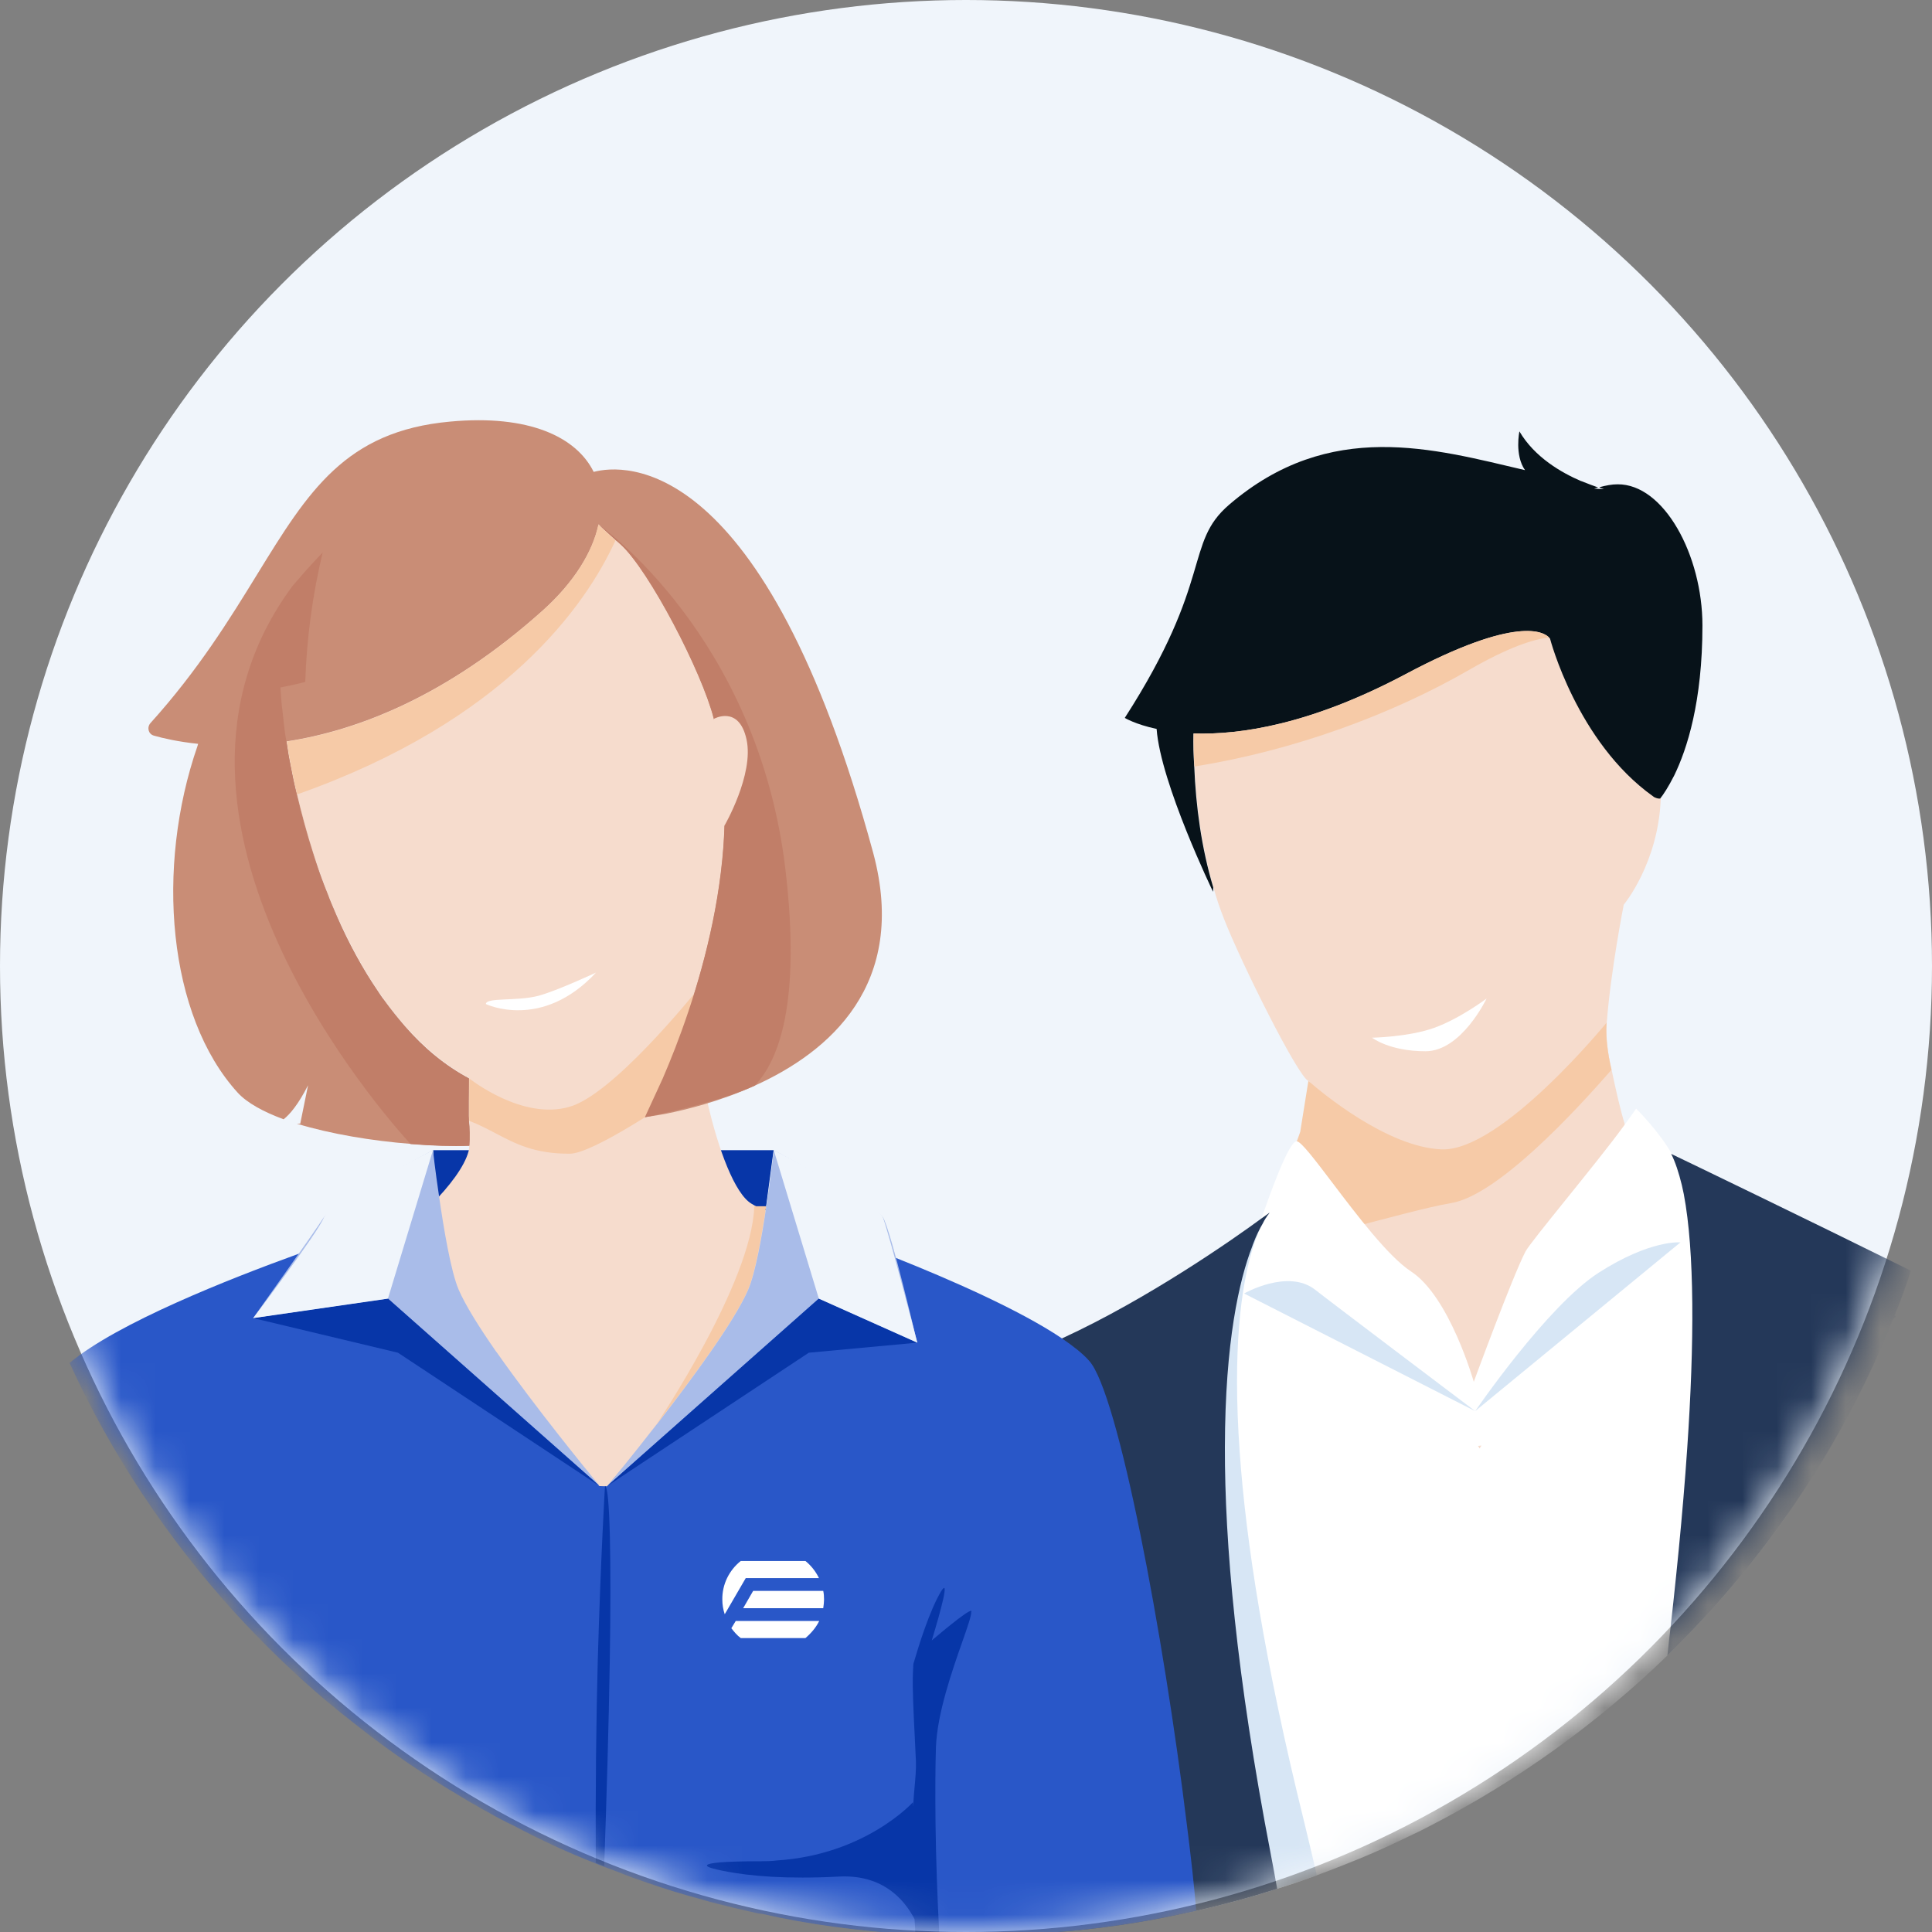 <svg width="56" height="56" viewBox="0 0 56 56" fill="none" xmlns="http://www.w3.org/2000/svg">
<rect x="0" y="0" width="56" height="56" fill="#808080" stroke="none"/>
<circle cx="28" cy="28" r="28" fill="#F0F5FB"/>
<mask id="mask0_1176_17835" style="mask-type:alpha" maskUnits="userSpaceOnUse" x="0" y="0" width="56" height="56">
<circle cx="28" cy="28" r="28" fill="#F0F5FB"/>
</mask>
<g mask="url(#mask0_1176_17835)">
<path d="M54.946 38.149C54.946 38.149 54.917 38.177 54.859 38.24C54.569 38.542 53.46 39.596 51.661 40.645C50.872 41.113 49.943 41.569 48.899 41.968C47.146 42.623 45.051 43.102 42.636 43.102C40.17 43.102 37.779 42.691 35.939 42.093C35.788 42.053 35.649 42.002 35.504 41.945C35.185 41.831 34.883 41.711 34.604 41.597C32.77 40.782 31.946 39.802 32.956 39.061C33.983 38.303 34.79 37.584 35.405 36.912C35.823 36.473 36.166 36.051 36.444 35.658C36.444 35.652 36.45 35.652 36.45 35.646C36.52 35.544 36.595 35.435 36.659 35.339L36.682 35.31V35.304C36.694 35.293 36.705 35.27 36.717 35.253C36.728 35.242 36.74 35.224 36.746 35.213C36.752 35.202 36.758 35.185 36.769 35.173V35.167C37.332 34.255 37.541 33.56 37.634 33.161V33.155C37.634 33.144 37.64 33.127 37.64 33.115C37.669 32.973 37.68 32.876 37.692 32.831C37.692 32.825 37.698 32.819 37.698 32.808V32.785C37.854 32.346 38.104 31.559 37.97 31.371C37.941 31.349 37.93 31.337 37.93 31.337C37.622 31.217 35.962 27.877 35.481 26.64C35.365 26.344 35.26 26.047 35.179 25.74C34.837 24.594 34.674 23.386 34.622 22.234C34.599 21.904 34.593 21.59 34.599 21.277C34.604 20.211 34.691 19.219 34.796 18.364C35.016 16.625 35.353 15.451 35.353 15.451C37.193 13.958 40.385 12.846 43.722 13.536C43.884 13.57 44.047 13.616 44.215 13.65C44.488 13.718 44.767 13.798 45.033 13.895C48.829 15.217 47.796 19.795 48.098 22.194C48.138 22.531 48.156 22.844 48.138 23.146C48.069 25.021 47.065 26.224 47.065 26.224C47.065 26.224 46.693 28.094 46.571 29.656C46.542 30.06 46.6 30.539 46.717 31.029C46.833 31.571 46.954 32.129 47.099 32.602C47.221 32.996 47.372 33.338 47.57 33.566C47.819 33.862 48.22 34.199 48.701 34.546C48.73 34.575 48.765 34.603 48.8 34.626C49.212 34.928 49.688 35.242 50.187 35.544C52.195 36.792 54.563 37.978 54.905 38.149C54.934 38.143 54.946 38.149 54.946 38.149Z" fill="#F6DCCD"/>
<path d="M46.711 31.007C45.614 32.267 43.403 34.643 42.068 34.871C41.389 34.985 40.234 35.305 39.09 35.601L38.644 34.849L37.587 33.082C37.587 33.082 37.634 32.968 37.692 32.797V32.779L37.924 31.332C37.924 31.332 37.936 31.343 37.965 31.366C38.266 31.628 40.193 33.253 41.783 33.315C43.513 33.384 46.566 29.645 46.566 29.645C46.537 30.044 46.595 30.522 46.711 31.007Z" fill="#F6CAA7"/>
<path d="M49.346 18.13C49.346 20.342 48.899 21.716 48.527 22.479C48.359 22.81 48.214 23.032 48.121 23.146C48.075 23.152 48.028 23.141 47.976 23.118C47.959 23.112 47.935 23.101 47.918 23.084C45.707 21.51 44.929 18.512 44.929 18.512C44.929 18.512 44.923 18.501 44.9 18.478C44.755 18.324 43.983 17.817 40.745 19.538C37.999 20.997 35.951 21.305 34.593 21.26C34.587 21.573 34.593 21.892 34.616 22.217C34.662 23.374 34.825 24.577 35.167 25.723L35.161 25.848C35.161 25.848 33.641 22.707 33.525 21.128C32.91 20.997 32.602 20.809 32.602 20.809C35.185 16.797 34.32 15.753 35.626 14.63C38.545 12.123 41.569 13.012 44.203 13.627C43.896 13.188 44.041 12.504 44.041 12.504C44.482 13.257 45.271 13.707 45.834 13.947H45.84C46.038 14.026 46.206 14.089 46.322 14.129C46.281 14.14 46.246 14.152 46.206 14.163C46.304 14.169 46.392 14.175 46.438 14.175C46.473 14.175 46.496 14.175 46.496 14.175C46.496 14.175 46.455 14.163 46.392 14.146C46.38 14.135 46.368 14.129 46.357 14.123C46.542 14.072 46.717 14.038 46.885 14.038C48.231 14.026 49.346 16.095 49.346 18.13Z" fill="#071219"/>
<path fill-rule="evenodd" clip-rule="evenodd" d="M48.488 33.495L51.528 37.117L51.673 40.651L51.801 43.906C51.476 44.39 51.116 44.858 50.75 45.314C50.217 45.986 49.648 46.636 49.05 47.257C48.812 47.502 48.574 47.748 48.33 47.987C46.305 49.948 43.989 51.618 41.453 52.923C41.227 53.043 40.989 53.157 40.757 53.265C40.153 53.562 39.538 53.829 38.905 54.075C38.661 54.171 38.423 54.263 38.174 54.354C37.797 54.496 37.414 54.627 37.019 54.747C36.259 54.992 35.475 55.203 34.68 55.386C34.674 55.386 34.669 55.387 34.663 55.388C34.657 55.39 34.651 55.391 34.645 55.391C34.553 55.414 34.465 55.431 34.373 55.448L34.669 37.852L35.411 36.912L36.481 35.566C36.802 34.613 37.367 33.046 37.593 33.081C37.725 33.103 38.121 33.625 38.619 34.282C39.328 35.218 40.244 36.426 40.902 36.855C42.022 37.59 42.718 40.053 42.718 40.053C42.718 40.053 43.827 37.032 44.215 36.279C44.285 36.14 44.803 35.497 45.4 34.756C45.998 34.014 46.676 33.173 47.065 32.637C47.286 32.335 47.425 32.135 47.425 32.135C47.425 32.135 48.095 32.793 48.488 33.495ZM42.842 41.91L42.886 41.985L42.939 41.899L42.939 41.899C42.906 41.905 42.873 41.909 42.842 41.91Z" fill="white"/>
<path d="M37.013 54.747C36.253 54.992 35.469 55.203 34.674 55.386C34.669 55.386 34.663 55.387 34.657 55.388C34.651 55.39 34.645 55.391 34.639 55.391C34.547 55.414 34.46 55.431 34.367 55.448L34.663 37.852L35.406 36.912L36.479 35.561L36.659 35.339L36.682 35.31C36.653 35.35 36.624 35.407 36.595 35.464C36.502 35.646 36.386 35.92 36.276 36.302C35.986 37.305 35.719 39.078 35.934 42.099C36.114 44.675 36.648 48.147 37.802 52.809C37.93 53.334 38.052 53.852 38.168 54.354C37.785 54.496 37.402 54.627 37.013 54.747Z" fill="#D7E6F5"/>
<path d="M42.759 40.902C42.759 40.902 44.842 37.852 46.34 36.889C47.843 35.926 48.708 36.011 48.708 36.011L42.759 40.902Z" fill="#D7E6F5"/>
<path d="M38.122 37.385C38.516 37.698 42.759 40.902 42.759 40.902L36.061 37.493C36.061 37.493 37.332 36.764 38.122 37.385Z" fill="#D7E6F5"/>
<path d="M36.705 35.282C36.699 35.287 36.699 35.293 36.682 35.31V35.304C36.688 35.293 36.699 35.287 36.705 35.282Z" fill="#D7E6F5"/>
<path d="M49.05 47.257C48.812 47.502 48.574 47.748 48.33 47.987C48.568 45.929 48.777 43.872 48.905 41.979C49.114 38.924 49.12 36.273 48.806 34.615C48.795 34.571 48.786 34.528 48.778 34.485C48.769 34.438 48.76 34.392 48.748 34.347C48.661 33.993 48.562 33.686 48.44 33.446C48.446 33.446 48.446 33.446 48.452 33.452C48.765 33.6 52.335 35.322 55.387 36.832C55.248 37.277 55.091 37.71 54.911 38.132C54.941 38.149 54.952 38.154 54.952 38.154C54.952 38.154 54.923 38.183 54.865 38.246C54.064 40.258 53.031 42.15 51.801 43.906C51.47 44.39 51.116 44.858 50.75 45.314C50.216 45.986 49.648 46.636 49.05 47.257Z" fill="#243859"/>
<path d="M22.104 55.465C22.782 55.619 23.473 55.739 24.17 55.836C24.947 55.944 25.737 56.018 26.543 56.069C26.584 56.072 26.623 56.074 26.662 56.075C26.701 56.077 26.741 56.078 26.781 56.081C26.932 56.092 27.083 56.098 27.24 56.104C27.553 56.109 27.867 56.115 28.18 56.115C28.54 56.115 28.894 56.104 29.254 56.093L29.271 56.092C29.332 56.09 29.394 56.088 29.457 56.087C29.519 56.085 29.581 56.084 29.642 56.081C29.741 56.069 29.834 56.064 29.933 56.058C30.05 56.053 30.163 56.043 30.28 56.032L30.31 56.03C30.403 56.03 30.495 56.018 30.588 56.007C31.877 55.91 33.142 55.722 34.372 55.448C34.465 55.431 34.552 55.414 34.645 55.391C34.651 55.391 34.657 55.39 34.663 55.388C34.668 55.387 34.674 55.386 34.68 55.386C35.475 55.203 36.259 54.992 37.019 54.747C37.012 54.71 37.006 54.673 36.999 54.635C36.947 54.347 36.895 54.055 36.839 53.772C35.829 48.534 35.498 44.715 35.504 41.951C35.51 38.873 35.922 37.1 36.293 36.137C36.305 36.108 36.311 36.091 36.317 36.068C36.415 35.806 36.514 35.612 36.601 35.464C36.63 35.407 36.659 35.35 36.688 35.31V35.304L36.711 35.282C36.711 35.276 36.717 35.264 36.723 35.253C36.737 35.243 36.744 35.23 36.749 35.219C36.75 35.217 36.751 35.215 36.752 35.213C36.764 35.205 36.77 35.195 36.775 35.187C36.777 35.184 36.779 35.181 36.781 35.179C36.792 35.162 36.798 35.156 36.804 35.151C36.798 35.156 36.787 35.162 36.775 35.162V35.168C36.752 35.182 36.723 35.203 36.688 35.229C36.653 35.255 36.613 35.285 36.566 35.316C35.777 35.897 33.299 37.636 30.786 38.793C30.733 38.816 30.681 38.839 30.63 38.862C30.516 38.913 30.404 38.962 30.293 39.009C30.072 39.103 29.869 39.189 29.682 39.268C29.39 39.391 29.138 39.497 28.923 39.591C27.683 40.102 27.489 40.156 27.313 40.244C27.248 40.277 27.185 40.315 27.071 40.383C26.868 40.508 25.969 43.051 24.936 46.209C24.123 48.688 23.229 51.555 22.539 53.926C22.517 54.012 22.492 54.095 22.467 54.178C22.446 54.25 22.424 54.322 22.405 54.394C22.295 54.764 22.196 55.123 22.104 55.465Z" fill="#243859"/>
<path d="M31.395 48.973C31.36 49.936 30.867 52.877 30.304 56.029C30.177 56.041 30.055 56.052 29.927 56.058C29.828 56.064 29.735 56.069 29.637 56.081C29.515 56.086 29.387 56.086 29.265 56.092C29.027 53.51 28.569 52.467 28.569 52.467C28.569 52.467 29.317 52.364 29.642 55.106C29.654 55.209 29.672 55.311 29.677 55.385V55.391C29.875 56.594 30.084 54.342 30.449 52.056C30.571 51.321 30.705 50.586 30.855 49.965C30.977 49.492 31.105 49.081 31.25 48.779C31.366 48.523 31.418 48.614 31.395 48.973Z" fill="#1A295B"/>
<path d="M32.469 47.719C32.156 48.608 31.395 52.102 30.583 56.007C30.49 56.018 30.397 56.029 30.304 56.029C30.176 56.041 30.055 56.052 29.927 56.058C29.828 56.064 29.735 56.069 29.637 56.081C29.648 55.847 29.666 55.619 29.677 55.397V55.391C29.822 53.202 29.805 51.39 29.509 50.563C29.358 50.153 29.265 49.908 29.225 49.788C29.404 50.193 30.06 51.76 30.449 52.068C30.565 52.165 30.658 52.148 30.71 51.954C30.838 51.515 30.879 50.78 30.855 49.97C30.815 48.625 30.6 47.115 30.327 46.585C30.264 46.465 30.24 46.408 30.24 46.397C30.293 46.391 31.267 48.05 31.244 48.791C31.244 48.973 31.302 49.013 31.395 48.979C31.743 48.813 32.591 47.405 32.469 47.719Z" fill="#1A295B"/>
<path d="M44.9 18.478C44.442 18.529 43.728 18.758 42.59 19.413C40.368 20.695 37.541 21.75 34.622 22.217C34.599 21.892 34.593 21.573 34.599 21.26C35.957 21.305 38.005 20.998 40.751 19.538C43.983 17.817 44.761 18.33 44.9 18.478Z" fill="#F6CAA7"/>
<path d="M39.77 30.078C39.77 30.078 40.82 30.061 41.569 29.793C42.317 29.525 43.089 28.943 43.089 28.943C43.089 28.943 42.364 30.471 41.319 30.471C40.269 30.471 39.77 30.078 39.77 30.078Z" fill="white"/>
<path d="M12.557 33.338H22.423L22.191 35.082L12.609 34.786L12.557 33.338Z" fill="#0736A8"/>
<path d="M20.815 47.787C10.601 50.284 4.118 38.696 4.118 38.696C4.118 38.696 9.777 36.473 11.849 35.333C12.168 35.156 12.406 35.008 12.522 34.894C13.009 34.404 13.468 33.817 13.584 33.361C13.595 33.321 13.601 33.27 13.601 33.207C13.619 32.99 13.613 32.677 13.601 32.489C13.601 32.403 13.595 32.346 13.595 32.346V31.907L13.601 31.252C12.911 30.881 12.296 30.368 11.75 29.747C9.765 27.518 8.633 23.933 8.25 21.066C8.227 20.843 8.198 20.644 8.181 20.445C8.169 20.331 8.152 20.125 8.14 19.914C8.152 19.914 8.169 19.909 8.181 19.909C8.395 19.869 8.622 19.823 8.86 19.755C9.394 19.618 9.986 19.424 10.63 19.156C12.719 18.279 13.358 16.785 14.768 15.349C15.18 14.933 15.627 14.625 16.091 14.397C16.091 14.397 16.091 14.385 16.097 14.385C17.797 13.553 19.115 14.853 19.254 14.87C20.699 16.563 22.075 16.255 22.179 18.033C22.365 21.339 21.268 25.757 20.479 28.367C20.479 28.367 20.479 28.367 20.479 28.373C20.397 28.647 20.287 28.898 20.142 29.126C20.142 29.131 20.142 29.131 20.142 29.131C20.142 29.485 20.183 29.855 20.229 30.271L20.281 30.693V30.699C20.293 30.813 20.31 30.933 20.334 31.047C20.339 31.115 20.351 31.183 20.363 31.246C20.397 31.491 20.45 31.736 20.513 31.981C20.821 33.315 21.297 34.598 21.779 34.888C22.568 35.379 28.691 37.932 28.691 37.932C28.691 37.932 31.035 45.291 20.815 47.787Z" fill="#F6DCCD"/>
<path d="M17.352 15.196C17.351 15.198 17.351 15.199 17.35 15.201C17.176 16.004 16.637 16.877 15.749 17.68C12.945 20.194 10.345 21.174 8.32 21.488C8.316 21.489 8.312 21.49 8.308 21.491L8.308 21.494C8.343 21.739 8.384 21.995 8.442 22.252C8.488 22.508 8.54 22.765 8.61 23.027C8.744 23.58 8.895 24.15 9.074 24.708C9.089 24.757 9.105 24.805 9.121 24.854C9.137 24.902 9.153 24.951 9.167 24.999C9.266 25.307 9.382 25.62 9.504 25.917C9.562 26.08 9.631 26.24 9.7 26.399C9.72 26.445 9.74 26.492 9.759 26.538C10.096 27.319 10.502 28.066 10.961 28.738C10.969 28.751 10.978 28.764 10.986 28.777C11.03 28.846 11.075 28.916 11.129 28.978C11.326 29.251 11.535 29.508 11.744 29.753C12.29 30.38 12.911 30.893 13.595 31.258V31.263L13.59 31.913V32.358C13.59 32.358 13.595 32.409 13.595 32.5C13.619 32.677 13.624 32.996 13.607 33.207C13.114 33.224 12.528 33.207 11.907 33.156C10.798 33.07 9.585 32.871 8.599 32.569H8.703L8.929 31.457C8.645 32.016 8.401 32.301 8.221 32.443C7.635 32.227 7.165 31.97 6.892 31.674C4.861 29.445 4.501 25.147 5.726 21.619C5.729 21.61 5.732 21.6 5.734 21.59C5.737 21.581 5.74 21.57 5.743 21.562C5.743 21.562 5.743 21.561 5.743 21.561C5.172 21.501 4.735 21.401 4.461 21.323C4.298 21.277 4.252 21.083 4.362 20.958C5.751 19.418 6.66 17.94 7.453 16.65C8.932 14.245 10.009 12.494 13.05 12.22C15.326 12.009 16.706 12.662 17.208 13.678C18.073 13.45 22.153 13.092 25.313 24.731C26.329 28.539 24.036 30.494 21.877 31.468C20.873 31.924 19.892 32.164 19.295 32.284C18.923 32.352 18.697 32.38 18.697 32.38C18.697 32.38 18.917 31.964 19.213 31.258C20.101 29.211 21.692 24.703 20.693 20.827C20.345 19.453 18.813 16.529 18.006 15.788C18 15.785 17.996 15.781 17.992 15.776C17.987 15.772 17.983 15.768 17.977 15.765C17.966 15.756 17.956 15.746 17.945 15.737C17.911 15.707 17.879 15.678 17.844 15.657L17.776 15.595C17.619 15.45 17.479 15.321 17.352 15.196Z" fill="#C98D76"/>
<path d="M17.838 15.668C16.985 17.538 14.657 20.895 8.61 23.027C8.488 22.503 8.384 21.989 8.314 21.494C10.339 21.186 12.94 20.205 15.743 17.686C16.636 16.882 17.176 16.01 17.344 15.207C17.405 15.263 17.469 15.323 17.537 15.386C17.631 15.474 17.733 15.568 17.838 15.668Z" fill="#F6CAA7"/>
<path d="M20.328 31.053C20.333 31.112 20.342 31.168 20.352 31.227L20.357 31.252C19.439 31.936 17.176 33.441 16.515 33.441C15.495 33.445 14.936 33.15 14.37 32.852C14.127 32.724 13.883 32.595 13.601 32.489C13.601 32.404 13.595 32.346 13.595 32.346V31.908L13.601 31.258C13.601 31.258 15.133 32.489 16.515 32.079C17.759 31.713 19.976 28.988 20.402 28.465C20.434 28.424 20.456 28.397 20.467 28.385C20.386 28.653 20.275 28.909 20.13 29.137V29.143C20.13 29.502 20.171 29.867 20.217 30.283L20.27 30.705V30.711C20.278 30.764 20.287 30.815 20.296 30.868C20.307 30.928 20.318 30.989 20.328 31.053Z" fill="#F6CAA7"/>
<path d="M21.68 37.385C21.889 36.901 22.069 35.869 22.208 34.963L21.863 34.963C21.799 37.18 19.022 41.295 19.022 41.295L19.033 41.284C20.049 39.979 21.291 38.292 21.68 37.385Z" fill="#F6CAA7"/>
<path d="M13.601 33.212C13.108 33.23 12.522 33.212 11.901 33.161C11.199 32.397 3.468 23.716 8.488 16.973C8.5 16.962 8.506 16.95 8.518 16.939C9.011 16.358 9.353 16.016 9.353 16.016C9.063 17.218 8.889 18.489 8.848 19.766C8.61 19.829 8.384 19.875 8.169 19.92C8.158 19.92 8.14 19.926 8.129 19.926C8.14 20.137 8.158 20.342 8.169 20.456C8.169 20.484 8.175 20.513 8.181 20.547C8.198 20.718 8.222 20.883 8.239 21.072C8.256 21.214 8.274 21.351 8.303 21.493C8.372 21.989 8.477 22.502 8.599 23.027C9.156 25.432 10.183 28.003 11.739 29.753C12.284 30.38 12.905 30.893 13.59 31.257V31.263L13.584 31.919V32.358C13.584 32.358 13.59 32.409 13.59 32.5C13.613 32.677 13.619 32.996 13.601 33.212Z" fill="#C17E68"/>
<path d="M14.083 29.103C14.083 29.103 15.702 29.884 17.275 28.191C17.275 28.191 16.155 28.715 15.609 28.863C14.983 29.029 14.089 28.903 14.083 29.103Z" fill="white"/>
<path d="M21.877 31.468C20.873 31.924 19.295 32.261 18.691 32.386L19.208 31.263C20.096 29.217 21.686 24.708 20.688 20.832C20.339 19.459 18.807 16.535 18 15.793L17.345 15.201C17.345 15.201 21.982 18.421 22.771 25.244C23.218 29.086 22.568 30.745 21.877 31.468Z" fill="#C17E68"/>
<path d="M20.688 20.838C20.688 20.838 21.419 20.422 21.639 21.436C21.86 22.451 20.995 23.939 20.995 23.939L20.688 20.838Z" fill="#F6DCCD"/>
<path d="M34.674 55.386C34.663 55.386 34.651 55.392 34.639 55.392C34.547 55.414 34.459 55.431 34.367 55.449C33.136 55.722 31.871 55.91 30.583 56.007C30.49 56.019 30.397 56.03 30.304 56.03C30.176 56.041 30.055 56.053 29.927 56.059C29.828 56.064 29.735 56.07 29.637 56.081C29.515 56.087 29.387 56.087 29.265 56.093C28.899 56.104 28.54 56.115 28.174 56.115C27.861 56.115 27.547 56.11 27.234 56.104C27.077 56.098 26.926 56.093 26.775 56.081C26.694 56.076 26.619 56.076 26.538 56.07C25.731 56.03 24.942 55.95 24.164 55.848C23.467 55.751 22.777 55.631 22.098 55.477C21.976 55.466 21.86 55.437 21.744 55.409C21.436 55.34 21.123 55.266 20.815 55.186C20.664 55.152 20.508 55.107 20.357 55.061C19.817 54.919 19.283 54.753 18.755 54.571C18.482 54.48 18.215 54.383 17.948 54.274C17.797 54.217 17.646 54.16 17.507 54.109C17.42 54.081 17.345 54.046 17.263 54.012C16.451 53.693 15.661 53.328 14.89 52.918C14.634 52.798 14.385 52.667 14.141 52.525C14.025 52.468 13.92 52.405 13.816 52.342C13.671 52.262 13.537 52.188 13.404 52.103C12.348 51.481 11.344 50.803 10.392 50.051C10.067 49.8 9.742 49.538 9.428 49.276C8.494 48.483 7.618 47.628 6.793 46.728C4.849 44.584 3.224 42.151 2.017 39.506C3.398 38.349 6.637 37.072 8.668 36.337C8.697 36.331 8.72 36.325 8.738 36.314C9.748 35.943 10.45 35.721 10.45 35.721L10.665 35.943L11.5 36.832L17.345 43.04L17.356 43.062L17.368 43.074H17.373L17.53 43.08H17.594L17.629 43.045L17.71 42.954C17.739 42.914 17.78 42.863 17.832 42.806L23.357 36.411L23.827 35.863L23.961 35.709C23.961 35.709 24.802 36.006 25.934 36.45C25.945 36.456 25.957 36.462 25.969 36.462C27.501 37.072 29.544 37.961 30.78 38.793C31.105 39.016 31.384 39.232 31.569 39.443C32.411 40.366 33.728 47.366 34.407 52.929C34.517 53.796 34.61 54.622 34.674 55.386Z" fill="#2957C8"/>
<path d="M11.245 37.641L17.373 43.062C17.365 43.052 17.352 43.036 17.335 43.015C17.047 42.664 15.529 40.809 14.402 39.203C14.399 39.201 14.397 39.197 14.394 39.194C14.39 39.188 14.386 39.181 14.379 39.175C13.891 38.474 13.491 37.835 13.293 37.379C13.067 36.843 12.864 35.629 12.725 34.666C12.614 33.925 12.55 33.338 12.55 33.338C12.55 33.338 9.637 34.9 9.388 35.282C9.144 35.669 7.339 38.206 7.339 38.206L11.245 37.641Z" fill="#A9BCE9"/>
<path d="M23.734 37.641L26.583 38.918C26.583 38.918 25.829 35.669 25.591 35.282C25.347 34.9 22.428 33.338 22.428 33.338C22.428 33.338 22.347 34.09 22.213 34.962C22.08 35.869 21.894 36.9 21.685 37.385C21.296 38.291 20.054 39.978 19.039 41.284L19.027 41.295C18.302 42.23 17.692 42.965 17.611 43.062L23.734 37.641Z" fill="#A9BCE9"/>
<path d="M11.535 39.209L17.379 43.074L11.245 37.642L7.339 38.206L11.535 39.209Z" fill="#0736A8"/>
<path d="M23.444 39.209L17.6 43.074L23.734 37.642L26.584 38.918L23.444 39.209Z" fill="#0736A8"/>
<path d="M12.55 33.338L11.245 37.641L7.339 38.206C7.339 38.206 9.231 35.709 9.388 35.287C9.556 34.86 12.55 33.338 12.55 33.338Z" fill="#F0F5FB"/>
<path d="M22.428 33.338L23.734 37.641L26.59 38.918C26.59 38.918 25.76 35.715 25.591 35.287C25.423 34.86 22.428 33.338 22.428 33.338Z" fill="#F0F5FB"/>
<path d="M23.738 45.742C23.738 45.743 23.739 45.745 23.74 45.747V45.742H23.738Z" fill="white"/>
<path d="M23.346 45.246C23.512 45.381 23.645 45.55 23.738 45.742H21.616L21.007 46.79C20.96 46.654 20.937 46.511 20.937 46.363C20.931 45.93 21.129 45.519 21.471 45.246H23.346Z" fill="white"/>
<path d="M21.198 47.195L21.326 46.984H23.746C23.653 47.172 23.514 47.338 23.346 47.48H21.471C21.361 47.4 21.279 47.298 21.198 47.195Z" fill="white"/>
<path d="M21.831 46.112H23.862C23.88 46.192 23.885 46.277 23.885 46.363C23.885 46.443 23.875 46.519 23.864 46.599C23.863 46.604 23.863 46.609 23.862 46.614H21.541L21.831 46.112Z" fill="white"/>
<path d="M17.513 54.092C17.582 52.125 17.646 49.993 17.675 48.13C17.722 45.285 17.681 43.074 17.536 43.074C17.536 43.074 17.414 45.086 17.327 48.118C17.281 49.811 17.258 51.835 17.269 53.995C17.284 54.001 17.299 54.008 17.315 54.014C17.379 54.042 17.442 54.069 17.513 54.092Z" fill="#0736A8"/>
<path d="M27.89 47.596C28.042 47.163 28.155 46.841 28.151 46.727C28.151 46.727 28.325 46.431 27.008 47.548C27.28 46.653 27.524 45.741 27.286 46.112C26.938 46.682 26.601 47.799 26.503 48.135C26.485 48.198 26.474 48.232 26.474 48.232L26.462 48.477C26.442 48.896 26.482 49.688 26.515 50.348C26.529 50.622 26.542 50.873 26.549 51.065C26.556 51.286 26.534 51.531 26.51 51.796C26.494 51.977 26.477 52.166 26.468 52.365L26.462 52.239C26.462 52.239 25.087 53.761 22.521 53.926C22.382 53.944 22.231 53.949 22.075 53.949C19.753 53.949 20.67 54.16 20.67 54.16C20.67 54.16 21.262 54.337 22.388 54.4C22.916 54.428 23.549 54.434 24.297 54.394C25.51 54.325 26.166 54.97 26.508 55.625C26.52 55.768 26.526 55.916 26.532 56.064C26.572 56.067 26.611 56.068 26.651 56.07C26.69 56.071 26.729 56.072 26.77 56.075C26.921 56.087 27.071 56.093 27.228 56.098C27.1 53.773 27.095 51.715 27.129 50.632C27.168 49.656 27.6 48.423 27.89 47.596Z" fill="#0736A8"/>
</g>
</svg>
